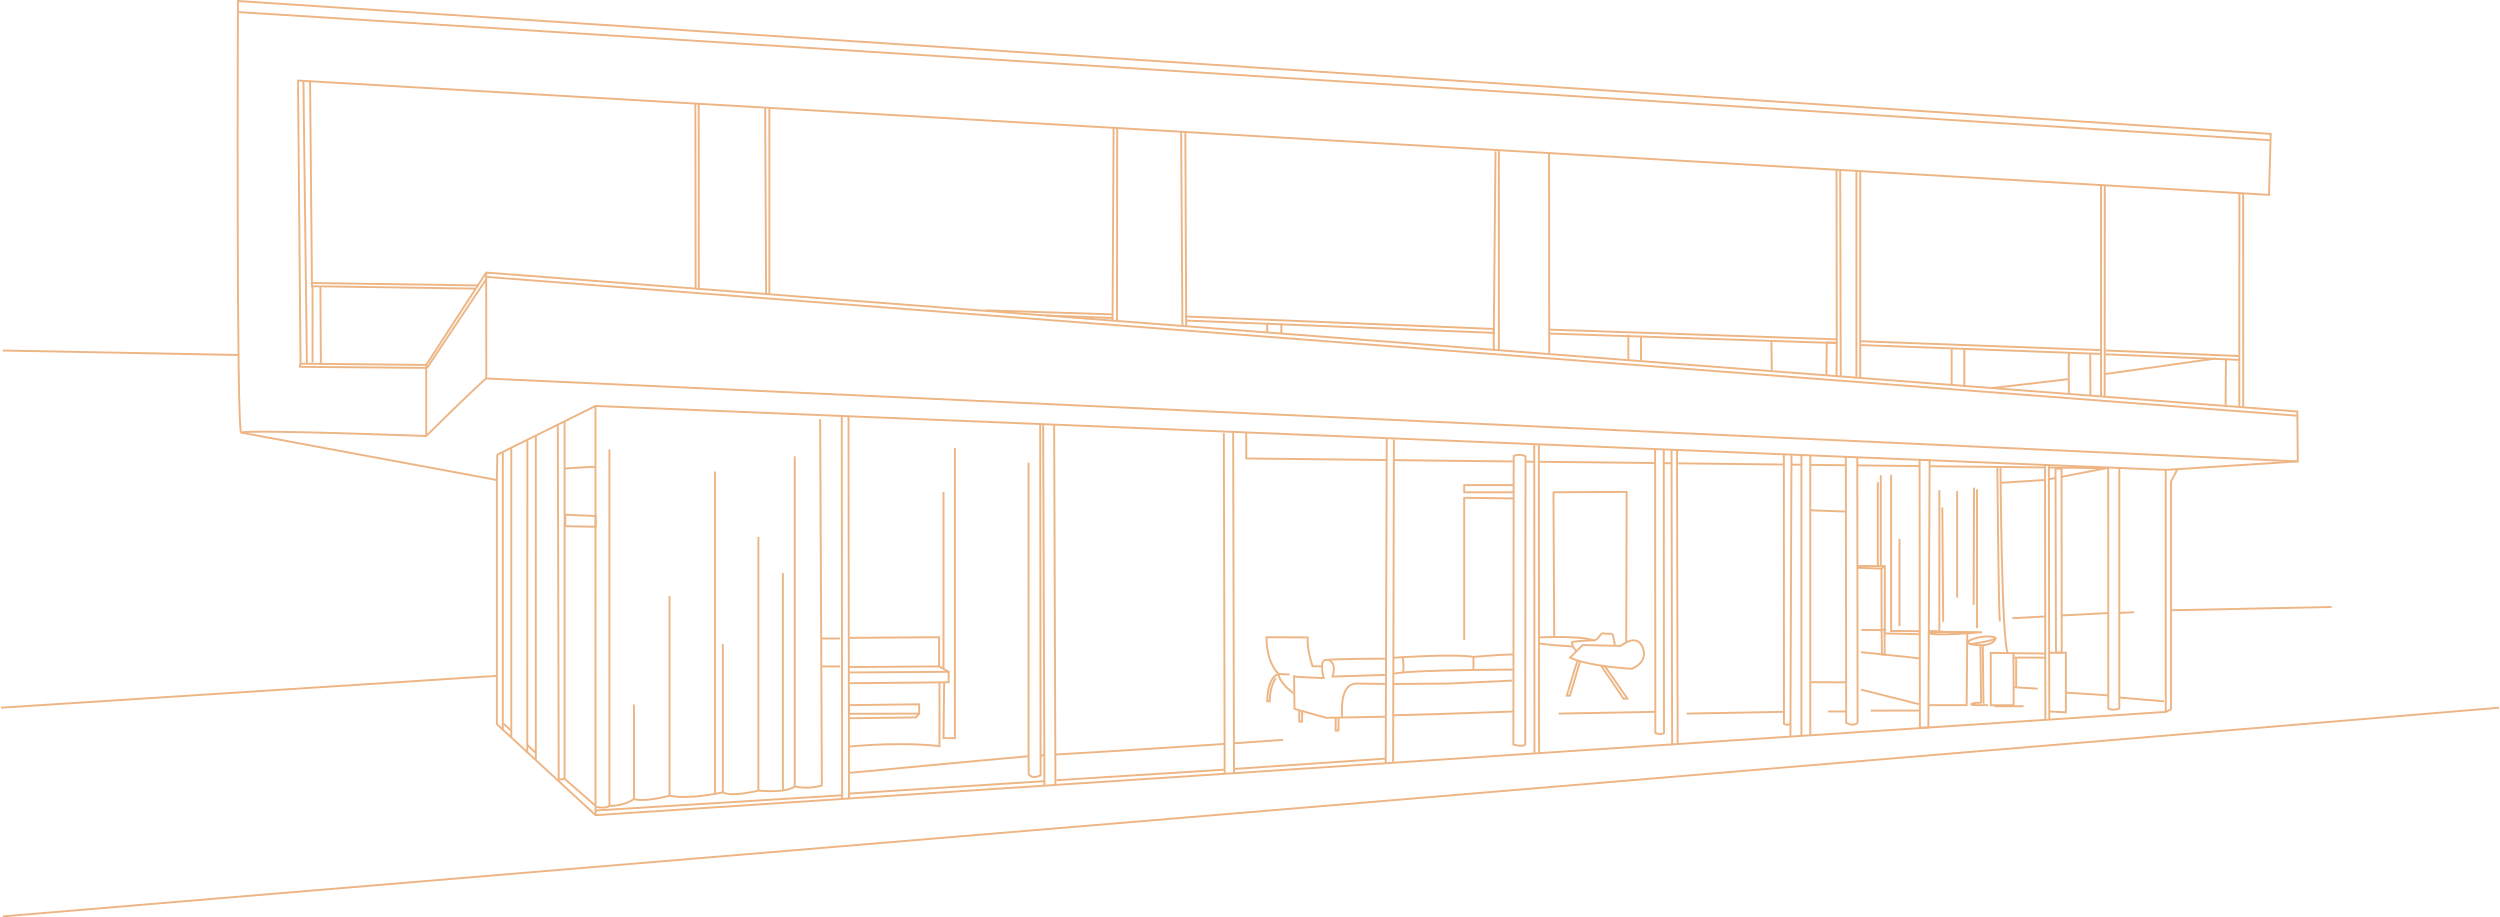 <?xml version="1.0" encoding="UTF-8"?>
<svg width="2589px" height="950px" viewBox="0 0 2589 950" version="1.1" xmlns="http://www.w3.org/2000/svg" xmlns:xlink="http://www.w3.org/1999/xlink">
    <title>zeichnung-01</title>
    <g id="Page-1" stroke="none" stroke-width="1" fill="none" fill-rule="evenodd">
        <g id="zeichnung-01" transform="translate(0, 1)" stroke="#EDB584" stroke-width="2">
            <polyline id="Path" points="492 297.882 323.074 295.417 321.1 82.45"></polyline>
            <line x1="314.238" y1="82.906" x2="317.815" y2="375.608" id="Path"></line>
            <line x1="720.086" y1="106.113" x2="720.378" y2="297.519" id="Path"></line>
            <line x1="792.39" y1="110.057" x2="793.376" y2="303.305" id="Path"></line>
            <line x1="1153.251" y1="130.433" x2="1152.155" y2="330.911" id="Path"></line>
            <line x1="1227.526" y1="135.692" x2="1228.43" y2="336.992" id="Path"></line>
            <line x1="1552.235" y1="154.096" x2="1552.235" y2="361.585" id="Path" stroke-linejoin="round"></line>
            <path d="M441.39,450.536 L441.39,376.923 L503.504,281.285 L2379.126,425.125 L2379.565,476.835 C2379.565,476.835 879.726,407.935 503.176,390.946 C503.176,390.946 484.115,408.146 441.391,450.546 C441.391,450.546 255.154,443.536 249.891,447.046 C244.628,450.556 246.391,0.077 246.391,0.077 L2351.521,137.677 L2349.768,200.777 L316.474,82.905 L308.613,82.45 L311.246,375.608 L441.394,376.922" id="Path"></path>
            <line x1="2318.982" y1="420.469" x2="2319.092" y2="199.012" id="Path"></line>
            <polyline id="Path" stroke-linejoin="round" points="249.893 447.035 514.568 496.112 514.568 748.957 616.749 843.207 616.669 419.428 515.006 469.821 514.568 496.113"></polyline>
            <line x1="1151.936" y1="328.282" x2="1082.919" y2="325.762" id="Path"></line>
            <polyline id="Path" points="1228.841 331.01 1546.977 343.718 1548.73 155.729"></polyline>
            <line x1="1312.318" y1="343.729" x2="1312.236" y2="333.376" id="Path"></line>
            <line x1="1326.998" y1="333.979" x2="1326.943" y2="344.468" id="Path"></line>
            <line x1="1686.325" y1="345.591" x2="1686.325" y2="372.212" id="Path"></line>
            <line x1="1699.471" y1="346.906" x2="1699.471" y2="372.541" id="Path"></line>
            <polyline id="Path" points="1605.086 344.449 1902.133 354.309 1901.916 174.831"></polyline>
            <polyline id="Path" points="1901.921 388.759 1902.158 353.852 1891.765 353.633 1891.405 387.444"></polyline>
            <line x1="1905.676" y1="175.129" x2="1906.303" y2="389.192" id="Path"></line>
            <polyline id="Path" points="1988.247 752.463 1997.011 752.463 1998.325 475.518 1987.918 475.189 1988.247 752.462"></polyline>
            <polyline id="Path" points="2242.844 736.249 2242.844 485.597 616.67 419.428"></polyline>
            <line x1="520.704" y1="467.192" x2="520.704" y2="754.653" id="Path"></line>
            <line x1="529.468" y1="461.934" x2="529.468" y2="762.542" id="Path"></line>
            <line x1="546.12" y1="454.046" x2="546.065" y2="778.289" id="Path"></line>
            <line x1="554.883" y1="449.664" x2="554.883" y2="786.423" id="Path"></line>
            <polyline id="Path" points="577.67 438.271 578.601 806.471 584.681 805.485 584.681 435.422"></polyline>
            <polyline id="Path" points="513.693 699.002 471.625 701.63 0.994 731.868"></polyline>
            <line x1="871.705" y1="430.383" x2="872.143" y2="826.519" id="Path"></line>
            <line x1="879.154" y1="826.519" x2="878.716" y2="430.383" id="Path"></line>
            <line x1="1080.29" y1="438.271" x2="1081.605" y2="812.935" id="Path"></line>
            <line x1="1092.998" y1="811.182" x2="1091.683" y2="438.271" id="Path"></line>
            <line x1="1267.402" y1="447.473" x2="1268.278" y2="799.789" id="Path"></line>
            <line x1="1277.043" y1="446.597" x2="1277.919" y2="799.789" id="Path"></line>
            <line x1="1436.111" y1="453.608" x2="1435.015" y2="789.491" id="Path"></line>
            <line x1="1443.56" y1="454.046" x2="1442.684" y2="788.833" id="Path"></line>
            <line x1="1588.868" y1="458.921" x2="1589.087" y2="779.686" id="Path"></line>
            <line x1="1593.864" y1="779.193" x2="1593.645" y2="459.743" id="Path"></line>
            <line x1="1731.022" y1="465.001" x2="1731.679" y2="770.648" id="Path"></line>
            <line x1="1737.375" y1="769.772" x2="1736.718" y2="465.44" id="Path"></line>
            <line x1="1865.55" y1="470.698" x2="1865.55" y2="760.35" id="Path"></line>
            <line x1="1874.753" y1="760.35" x2="1874.753" y2="471.136" id="Path"></line>
            <line x1="2117.803" y1="480.886" x2="2118.175" y2="743.698" id="Path"></line>
            <line x1="2121.79" y1="480.448" x2="2122.228" y2="744.137" id="Path"></line>
            <line x1="2242.844" y1="485.597" x2="2379.564" y2="476.833" id="Path"></line>
            <line x1="723.592" y1="106.551" x2="723.702" y2="298.375" id="Path"></line>
            <line x1="796.772" y1="110.495" x2="796.772" y2="304.181" id="Path"></line>
            <line x1="1156.975" y1="131.529" x2="1156.756" y2="331.35" id="Path"></line>
            <line x1="1224.486" y1="336.334" x2="1223.189" y2="135.473" id="Path"></line>
            <line x1="1604.164" y1="157.821" x2="1604.381" y2="365.529" id="Path"></line>
            <path d="M245.512,11.461 C245.512,11.461 1482.56,89.019 2351.52,144.237" id="Path"></path>
            <line x1="1546.957" y1="338.361" x2="1546.976" y2="361.586" id="Path"></line>
            <line x1="1227.745" y1="326.748" x2="1547.195" y2="339.675" id="Path"></line>
            <line x1="1151.279" y1="324.557" x2="1020.694" y2="320.394" id="Path"></line>
            <line x1="1603.998" y1="340.333" x2="1901.483" y2="350.412" id="Path"></line>
            <line x1="1926.461" y1="175.787" x2="1926.461" y2="390.945" id="Path"></line>
            <line x1="1922.517" y1="175.349" x2="1922.517" y2="390.507" id="Path"></line>
            <line x1="2175.799" y1="189.81" x2="2175.854" y2="409.624" id="Path"></line>
            <line x1="2179.743" y1="190.686" x2="2179.633" y2="409.788" id="Path"></line>
            <line x1="2323.035" y1="199.012" x2="2323.09" y2="420.962" id="Path"></line>
            <line x1="1926.68" y1="352.383" x2="2175.361" y2="361.585" id="Path"></line>
            <line x1="1926.242" y1="356.327" x2="2175.142" y2="365.529" id="Path"></line>
            <path d="M2180.538,361.969 C2181.852,361.969 2318.873,367.721 2318.873,367.721" id="Path"></path>
            <path d="M2180.451,365.922 C2181.765,365.922 2318.786,371.672 2318.786,371.672" id="Path"></path>
            <line x1="616.232" y1="833.092" x2="584.681" y2="805.485" id="Path"></line>
            <line x1="2241.091" y1="725.294" x2="2194.422" y2="721.35" id="Path"></line>
            <line x1="2182.619" y1="719.064" x2="2139.537" y2="716.256" id="Path"></line>
            <path d="M2110.287,712.148 C2108.315,712.148 2085.087,710.615 2085.087,710.615" id="Path"></path>
            <line x1="323.683" y1="295.417" x2="323.683" y2="374.294" id="Path"></line>
            <line x1="1278.412" y1="768.703" x2="1328.912" y2="765.143" id="Path"></line>
            <path d="M1092.175,780.452 C1170.339,775.906 1249.875,770.652 1268.715,769.333" id="Path"></path>
            <path d="M1077.742,781.33 C1079.174,781.24 1079.672,781.2 1081.111,781.11" id="Path"></path>
            <path d="M880.03,799.351 C880.03,799.351 1023.104,785.766 1065.171,782.151" id="Path"></path>
            <path d="M849.357,433.012 L851.108,812.496 C851.108,812.496 837.086,816.879 823.063,813.373 C823.063,813.373 816.928,820.383 785.378,817.755 C785.378,817.755 757.333,824.767 748.57,819.508 C748.57,819.508 714.389,827.396 693.356,823.014 C693.356,823.014 667.94,830.024 656.546,826.52 C648.956,831.325 640.11,833.765 631.13,833.53 L631.13,464.563" id="Path"></path>
            <line x1="2021.113" y1="360.052" x2="2021.113" y2="398.395" id="Path"></line>
            <line x1="2034.259" y1="360.709" x2="2034.259" y2="399.271" id="Path"></line>
            <line x1="2164.625" y1="365.529" x2="2164.844" y2="408.911" id="Path"></line>
            <line x1="2305.178" y1="370.843" x2="2304.849" y2="420.305" id="Path"></line>
            <line x1="331.813" y1="295.55" x2="332.276" y2="376.265" id="Path"></line>
            <path d="M1567.571,471.136 L1567.243,769.99 C1567.243,769.99 1576.443,773.057 1579.514,769.99 L1579.843,471.574 C1579.843,471.574 1575.021,468.504 1567.571,471.136 Z" id="Path"></path>
            <path d="M1911.562,472.232 L1911.89,747.532 C1911.89,747.532 1919.339,751.914 1923.723,747.532 L1923.393,473.106" id="Path"></path>
            <polyline id="Path" points="977.751 705.575 977.751 705.575 977.093 763.418 988.924 763.418 988.924 463.03"></polyline>
            <line x1="977.093" y1="508.384" x2="977.093" y2="691.444" id="Path"></line>
            <path d="M1065.172,782.151 L1065.419,801.021 C1070.59,806.668 1077.257,801.749 1077.661,801.761 L1077.222,437.942" id="Path"></path>
            <line x1="1065.172" y1="478.148" x2="1065.172" y2="782.152" id="Path"></line>
            <line x1="656.547" y1="826.519" x2="656.547" y2="728.581" id="Path"></line>
            <line x1="693.356" y1="823.014" x2="693.356" y2="616.182" id="Path"></line>
            <line x1="748.569" y1="819.508" x2="748.569" y2="666.137" id="Path"></line>
            <line x1="740.463" y1="820.604" x2="740.463" y2="487.35" id="Path"></line>
            <line x1="785.379" y1="817.755" x2="785.379" y2="555.052" id="Path"></line>
            <line x1="810.794" y1="816.879" x2="810.794" y2="592.519" id="Path"></line>
            <line x1="823.064" y1="813.374" x2="823.064" y2="471.575" id="Path"></line>
            <path d="M2134.935,492.827 L2183.247,483.405 L2183.357,732.854 C2183.357,732.854 2187.52,735.264 2194.751,732.854 L2194.751,483.734" id="Path"></path>
            <path d="M2128.692,484.526 L2129.185,674.843 L2135.099,674.843 L2134.935,484.526 C2134.935,484.526 2130.992,483.887 2128.692,484.526 Z" id="Path"></path>
            <line x1="1855.253" y1="470.26" x2="1854.157" y2="761.665" id="Path"></line>
            <path d="M1714.02,464.126 L1714.262,758.16 C1714.262,758.16 1719.739,760.352 1723.244,758.16 L1723.004,464.56" id="Path"></path>
            <path d="M1847.363,469.603 L1847.473,748.629 C1847.473,748.629 1851.416,750.6 1854.265,748.629" id="Path"></path>
            <line x1="554.445" y1="778.536" x2="546.229" y2="770.484" id="Path"></line>
            <line x1="528.81" y1="755.202" x2="521.58" y2="748.629" id="Path"></line>
            <polyline id="Path" points="585.092 484.146 611.411 482.53 616.231 482.53"></polyline>
            <polyline id="Path" points="1924.172 585.187 1951.872 585.287 1951.872 654.961 1987.367 655.783"></polyline>
            <path d="M2052.444,653.746 C2052.444,653.746 2045.909,653.63 2037.335,653.546 C2020.74,653.38 1996.51,653.32 1997.235,654.404 C1998.979,657.02 2022.718,655.875 2038.494,654.804 C2046.49,654.266 2052.444,653.746 2052.444,653.746 Z" id="Path" stroke-linecap="round"></path>
            <line x1="2085.2" y1="679.94" x2="2117.956" y2="680.05" id="Path"></line>
            <path d="M1435.921,681.177 C1435.921,681.177 1376.954,681.036 1371.695,682.789 C1366.436,684.542 1370.818,701.189 1370.818,701.189 C1370.818,701.189 1342.773,700.313 1340.145,699.436 L1340.584,733.178 L1373.449,742.378 L1435.049,741.203" id="Path"></path>
            <path d="M1443.56,680.159 C1443.56,680.159 1505.786,675.777 1525.943,679.283 C1525.943,679.283 1552.95,676.777 1567.843,676.777" id="Path"></path>
            <line x1="1525.942" y1="693.306" x2="1525.942" y2="679.283" id="Path"></line>
            <path d="M1625.852,680.159 L1638.999,667.014 L1678.437,667.89 C1678.437,667.89 1695.088,653.868 1701.224,669.643 C1707.36,685.418 1689.83,691.553 1689.83,691.553 C1689.83,691.553 1660.962,690.325 1638.191,684.268 C1633.988,683.185 1629.865,681.812 1625.852,680.159 L1625.852,680.159 Z" id="Path"></path>
            <polyline id="Path" points="1443.122 739.755 1490.448 738.44 1567.49 735.84"></polyline>
            <polyline id="Path" points="1345.512 735.157 1345.512 746.331 1348.47 746.331 1348.47 735.157"></polyline>
            <polyline id="Path" points="1383.2 742.166 1383.2 755.531 1386.158 755.531 1386.158 742.166"></polyline>
            <path d="M1375.748,682.569 C1375.748,682.569 1384.622,684.214 1380.022,699.661 L1435.404,697.897" id="Path"></path>
            <path d="M1443.12,697.03 C1443.12,697.03 1441.807,693.087 1566.695,692.43" id="Path"></path>
            <path d="M1452.654,679.612 C1452.654,679.612 1454.378,689.662 1452.899,695.277" id="Path"></path>
            <polyline id="Path" points="1658.389 688.814 1681.395 722.665 1685.323 722.42 1661.332 687.912"></polyline>
            <path d="M1633.739,683.228 C1633.082,684.214 1622.566,719.379 1622.566,719.379 L1625.852,719.379 L1636.37,683.721" id="Path"></path>
            <path d="M1672.521,666.793 C1672.521,666.793 1671.207,661.536 1670.549,657.593 C1669.891,653.65 1665.949,656.279 1661.349,654.964 C1656.749,653.649 1656.09,662.194 1650.176,662.194 C1644.262,662.194 1631.113,662.851 1627.827,664.165 C1627.827,664.165 1628.62,670.792 1633.222,673.421" id="Path"></path>
            <path d="M1335.324,697.469 L1324.151,697.03 C1311.662,684.542 1311.662,662.194 1311.662,662.194 L1311.662,658.906 L1354.386,659.126 C1354.386,659.126 1352.853,669.204 1359.206,688.926 L1369.285,689.144" id="Path" stroke-linejoin="round"></path>
            <path d="M1339.267,716.75 C1339.267,716.75 1324.808,706.232 1324.151,697.03 C1324.151,697.03 1312.976,698.344 1312.318,725.295 L1314.947,725.295 C1314.947,725.295 1314.729,709.738 1321.302,701.412" id="Path"></path>
            <polyline id="Path" stroke-linejoin="round" points="1516.302 661.974 1516.302 514.519 1566.915 515.176"></polyline>
            <path d="M1609.554,658.248 C1609.554,655.62 1608.763,508.821 1608.763,508.821 L1684.572,508.384 L1684.134,663.946" id="Path" stroke-linejoin="round"></path>
            <polyline id="Path" stroke-linejoin="round" points="1567.134 508.821 1516.302 508.821 1516.302 501.367 1567.572 501.367"></polyline>
            <path d="M1593.426,659.126 C1593.426,659.126 1636.808,656.934 1650.174,662.193" id="Path" stroke-linejoin="round"></path>
            <path d="M1593.426,665.261 C1593.426,665.261 1604.654,667.14 1629.192,668.455" id="Path" stroke-linejoin="round"></path>
            <path d="M1389.661,741.507 C1390.538,740.193 1385.718,706.452 1405.436,706.889 C1425.154,707.326 1435.761,707.203 1435.761,707.203" id="Path" stroke-linejoin="round"></path>
            <polyline id="Path" stroke-linejoin="round" points="1442.241 707.328 1499.641 706.89 1566.248 703.823"></polyline>
            <line x1="850.233" y1="660.221" x2="869.952" y2="660.221" id="Path"></line>
            <polyline id="Path" points="879.811 659.564 972.491 658.907 972.491 689.143 879.154 689.8"></polyline>
            <line x1="869.952" y1="689.143" x2="850.233" y2="689.143" id="Path"></line>
            <polyline id="Path" points="972.491 689.142 982.513 694.731 982.349 705.577 879.974 706.563"></polyline>
            <line x1="879.154" y1="695.387" x2="982.515" y2="694.73" id="Path"></line>
            <path d="M972.93,706.013 L972.93,771.743 C972.93,771.743 938.312,766.704 879.155,772.182" id="Path"></path>
            <line x1="2249.307" y1="630.971" x2="2414.619" y2="627.575" id="Path" stroke-linejoin="round"></line>
            <line x1="247.265" y1="366.642" x2="3" y2="362" id="Path"></line>
            <line x1="1874.972" y1="527.445" x2="1911.124" y2="528.76" id="Path"></line>
            <path d="M2071.725,482.748 C2071.725,482.748 2072.825,666.905 2079.392,675.34" id="Path"></path>
            <line x1="1944.646" y1="585.288" x2="1944.646" y2="498.524" id="Path"></line>
            <line x1="1947.714" y1="584.631" x2="1947.714" y2="491.075" id="Path"></line>
            <line x1="1958.449" y1="490.636" x2="1958.449" y2="652.333" id="Path"></line>
            <polyline id="Path" points="1997.888 652.334 2037.334 654.764 2036.668 729.239 1996.568 729.239"></polyline>
            <path d="M2038.974,662.522 C2038.974,662.522 2051.135,656.277 2063.951,658.577 C2076.767,660.877 2040.29,666.136 2040.29,666.136 C2040.29,666.136 2037.655,665.479 2038.974,662.522 Z" id="Path"></path>
            <path d="M2066.577,659.893 C2066.577,659.893 2065.705,669.193 2044.561,666.75 C2043.22,666.595 2041.795,666.39 2040.286,666.136" id="Path"></path>
            <line x1="2050.969" y1="667.283" x2="2051.622" y2="727.184" id="Path"></line>
            <line x1="2054.088" y1="727.759" x2="2053.389" y2="667.123" id="Path"></line>
            <path d="M2068.438,482.748 C2068.438,482.748 2069.754,636.902 2071.068,642.473" id="Path"></path>
            <line x1="2047.405" y1="505.754" x2="2047.405" y2="649.485" id="Path"></line>
            <line x1="2044.337" y1="504.002" x2="2043.899" y2="625.384" id="Path"></line>
            <line x1="2011.472" y1="524.597" x2="2012.348" y2="642.912" id="Path"></line>
            <line x1="2008.405" y1="506.631" x2="2008.405" y2="652.553" id="Path"></line>
            <path d="M2051.623,726.773 C2051.623,726.773 2042.257,726.526 2041.435,728.335 C2040.735,729.877 2058.689,729.156 2058.689,729.156" id="Path"></path>
            <polygon id="Path" points="2085.354 729.32 2085.094 675.448 2061.65 675.119 2061.65 729.347"></polygon>
            <line x1="2118.394" y1="675.778" x2="2085.091" y2="675.449" id="Path"></line>
            <path d="M1927.339,674.352 C1928.325,674.352 1987.702,680.761 1987.702,680.761" id="Path"></path>
            <line x1="1987.206" y1="728.252" x2="1927.063" y2="713.134" id="Path"></line>
            <line x1="1957.284" y1="652.38" x2="1987.667" y2="652.682" id="Path"></line>
            <polyline id="Path" points="1951.877 585.288 1948.426 587.917 1948.59 651.511 1951.712 650.525 1951.712 652.168"></polyline>
            <line x1="1948.426" y1="587.917" x2="1923.457" y2="586.977" id="Path"></line>
            <polyline id="Path" points="1951.712 650.525 1951.712 676.982 1948.919 676.653 1948.59 651.511 1927.556 651.347"></polyline>
            <line x1="2026.809" y1="507.507" x2="2026.809" y2="617.934" id="Path"></line>
            <line x1="1967.17" y1="557.024" x2="1967.17" y2="647.513" id="Path"></line>
            <line x1="1746.797" y1="738.002" x2="1847.693" y2="736.14" id="Path"></line>
            <line x1="1614.173" y1="738.002" x2="1715.069" y2="736.14" id="Path"></line>
            <line x1="1893.157" y1="735.811" x2="1911.781" y2="735.811" id="Path"></line>
            <line x1="1937.416" y1="734.935" x2="1988.357" y2="734.825" id="Path"></line>
            <line x1="2065.371" y1="730.382" x2="2095.607" y2="730.382" id="Path"></line>
            <polyline id="Path" points="2122.94 675.01 2139.427 674.9 2139.427 736.687 2122.776 735.811"></polyline>
            <line x1="2087.939" y1="679.721" x2="2087.939" y2="710.833" id="Path"></line>
            <path d="M1875.574,705.52 C1876.89,705.52 1911.234,705.574 1911.234,705.574" id="Path"></path>
            <line x1="2063.061" y1="400.838" x2="2142.886" y2="391.531" id="Path"></line>
            <line x1="2179.962" y1="386.344" x2="2295.155" y2="370.185" id="Path"></line>
            <path d="M2142.494,364.653 C2142.276,365.529 2142.494,407.159 2142.494,407.159" id="Path"></path>
            <polyline id="Path" points="616.67 843.171 2242.844 736.25 2248.322 733.511 2248.322 497.538 2254.895 485.049"></polyline>
            <line x1="3" y1="948" x2="2588.148" y2="731.867" id="Path"></line>
            <polyline id="Path" points="442.265 379.99 310.665 378.913 310.665 375.691"></polyline>
            <line x1="503.692" y1="287.902" x2="442.265" y2="379.99" id="Path"></line>
            <line x1="2378.687" y1="429.507" x2="503.614" y2="285.776" id="Path"></line>
            <polygon id="Path" points="879.154 729.238 951.896 728.362 951.896 738.002 879.373 738.221"></polygon>
            <polyline id="Path" points="951.896 738.002 948.39 741.946 879.811 742.823"></polyline>
            <line x1="1834.438" y1="351.082" x2="1834.876" y2="383.057" id="Path"></line>
            <line x1="616.232" y1="838.35" x2="872.581" y2="822.575" id="Path"></line>
            <line x1="880.005" y1="820.785" x2="1081.469" y2="807.968" id="Path"></line>
            <line x1="1094.013" y1="806.982" x2="1267.761" y2="796.027" id="Path"></line>
            <line x1="1278.686" y1="795.289" x2="1434.248" y2="784.663" id="Path"></line>
            <polyline id="Path" stroke-linejoin="round" points="503.176 390.945 503.614 390.945 503.505 281.285"></polyline>
            <line x1="2128.624" y1="494.08" x2="2121.899" y2="495.237" id="Path"></line>
            <line x1="2117.079" y1="496.114" x2="2071.944" y2="498.962" id="Path"></line>
            <path d="M617.327,834.626 C617.327,834.626 626.968,836.816 631.127,833.526" id="Path"></path>
            <line x1="2183.336" y1="633.87" x2="2135.484" y2="636.339" id="Path"></line>
            <line x1="2117.737" y1="637.434" x2="2083.995" y2="639.187" id="Path"></line>
            <line x1="2209.431" y1="633.107" x2="2194.751" y2="633.71" id="Path" stroke-linecap="round"></line>
            <polyline id="Path" points="1435.679 475.41 1290.628 473.766 1290.628 446.597"></polyline>
            <line x1="1567.14" y1="476.9" x2="1443.13" y2="475.494" id="Path"></line>
            <line x1="1588.597" y1="477.143" x2="1579.406" y2="477.039" id="Path"></line>
            <line x1="1713.494" y1="478.559" x2="1593.861" y2="477.203" id="Path"></line>
            <line x1="1731.459" y1="478.762" x2="1723.135" y2="478.668" id="Path"></line>
            <line x1="1847.365" y1="480.076" x2="1738.04" y2="478.837" id="Path"></line>
            <line x1="1865.554" y1="480.283" x2="1855.25" y2="480.166" id="Path"></line>
            <line x1="1911.561" y1="480.804" x2="1874.758" y2="480.387" id="Path"></line>
            <line x1="1988.023" y1="481.671" x2="1923.395" y2="480.938" id="Path"></line>
            <line x1="2117.955" y1="483.144" x2="1998.326" y2="481.788" id="Path"></line>
            <line x1="2179.743" y1="483.844" x2="2121.894" y2="483.188" id="Path"></line>
            <polygon id="Path" points="585.339 532.051 616.89 533.366 616.89 544.54 585.339 543.883"></polygon>
            <line x1="323.222" y1="292.078" x2="494.792" y2="294.584" id="Path"></line>
        </g>
    </g>
</svg>